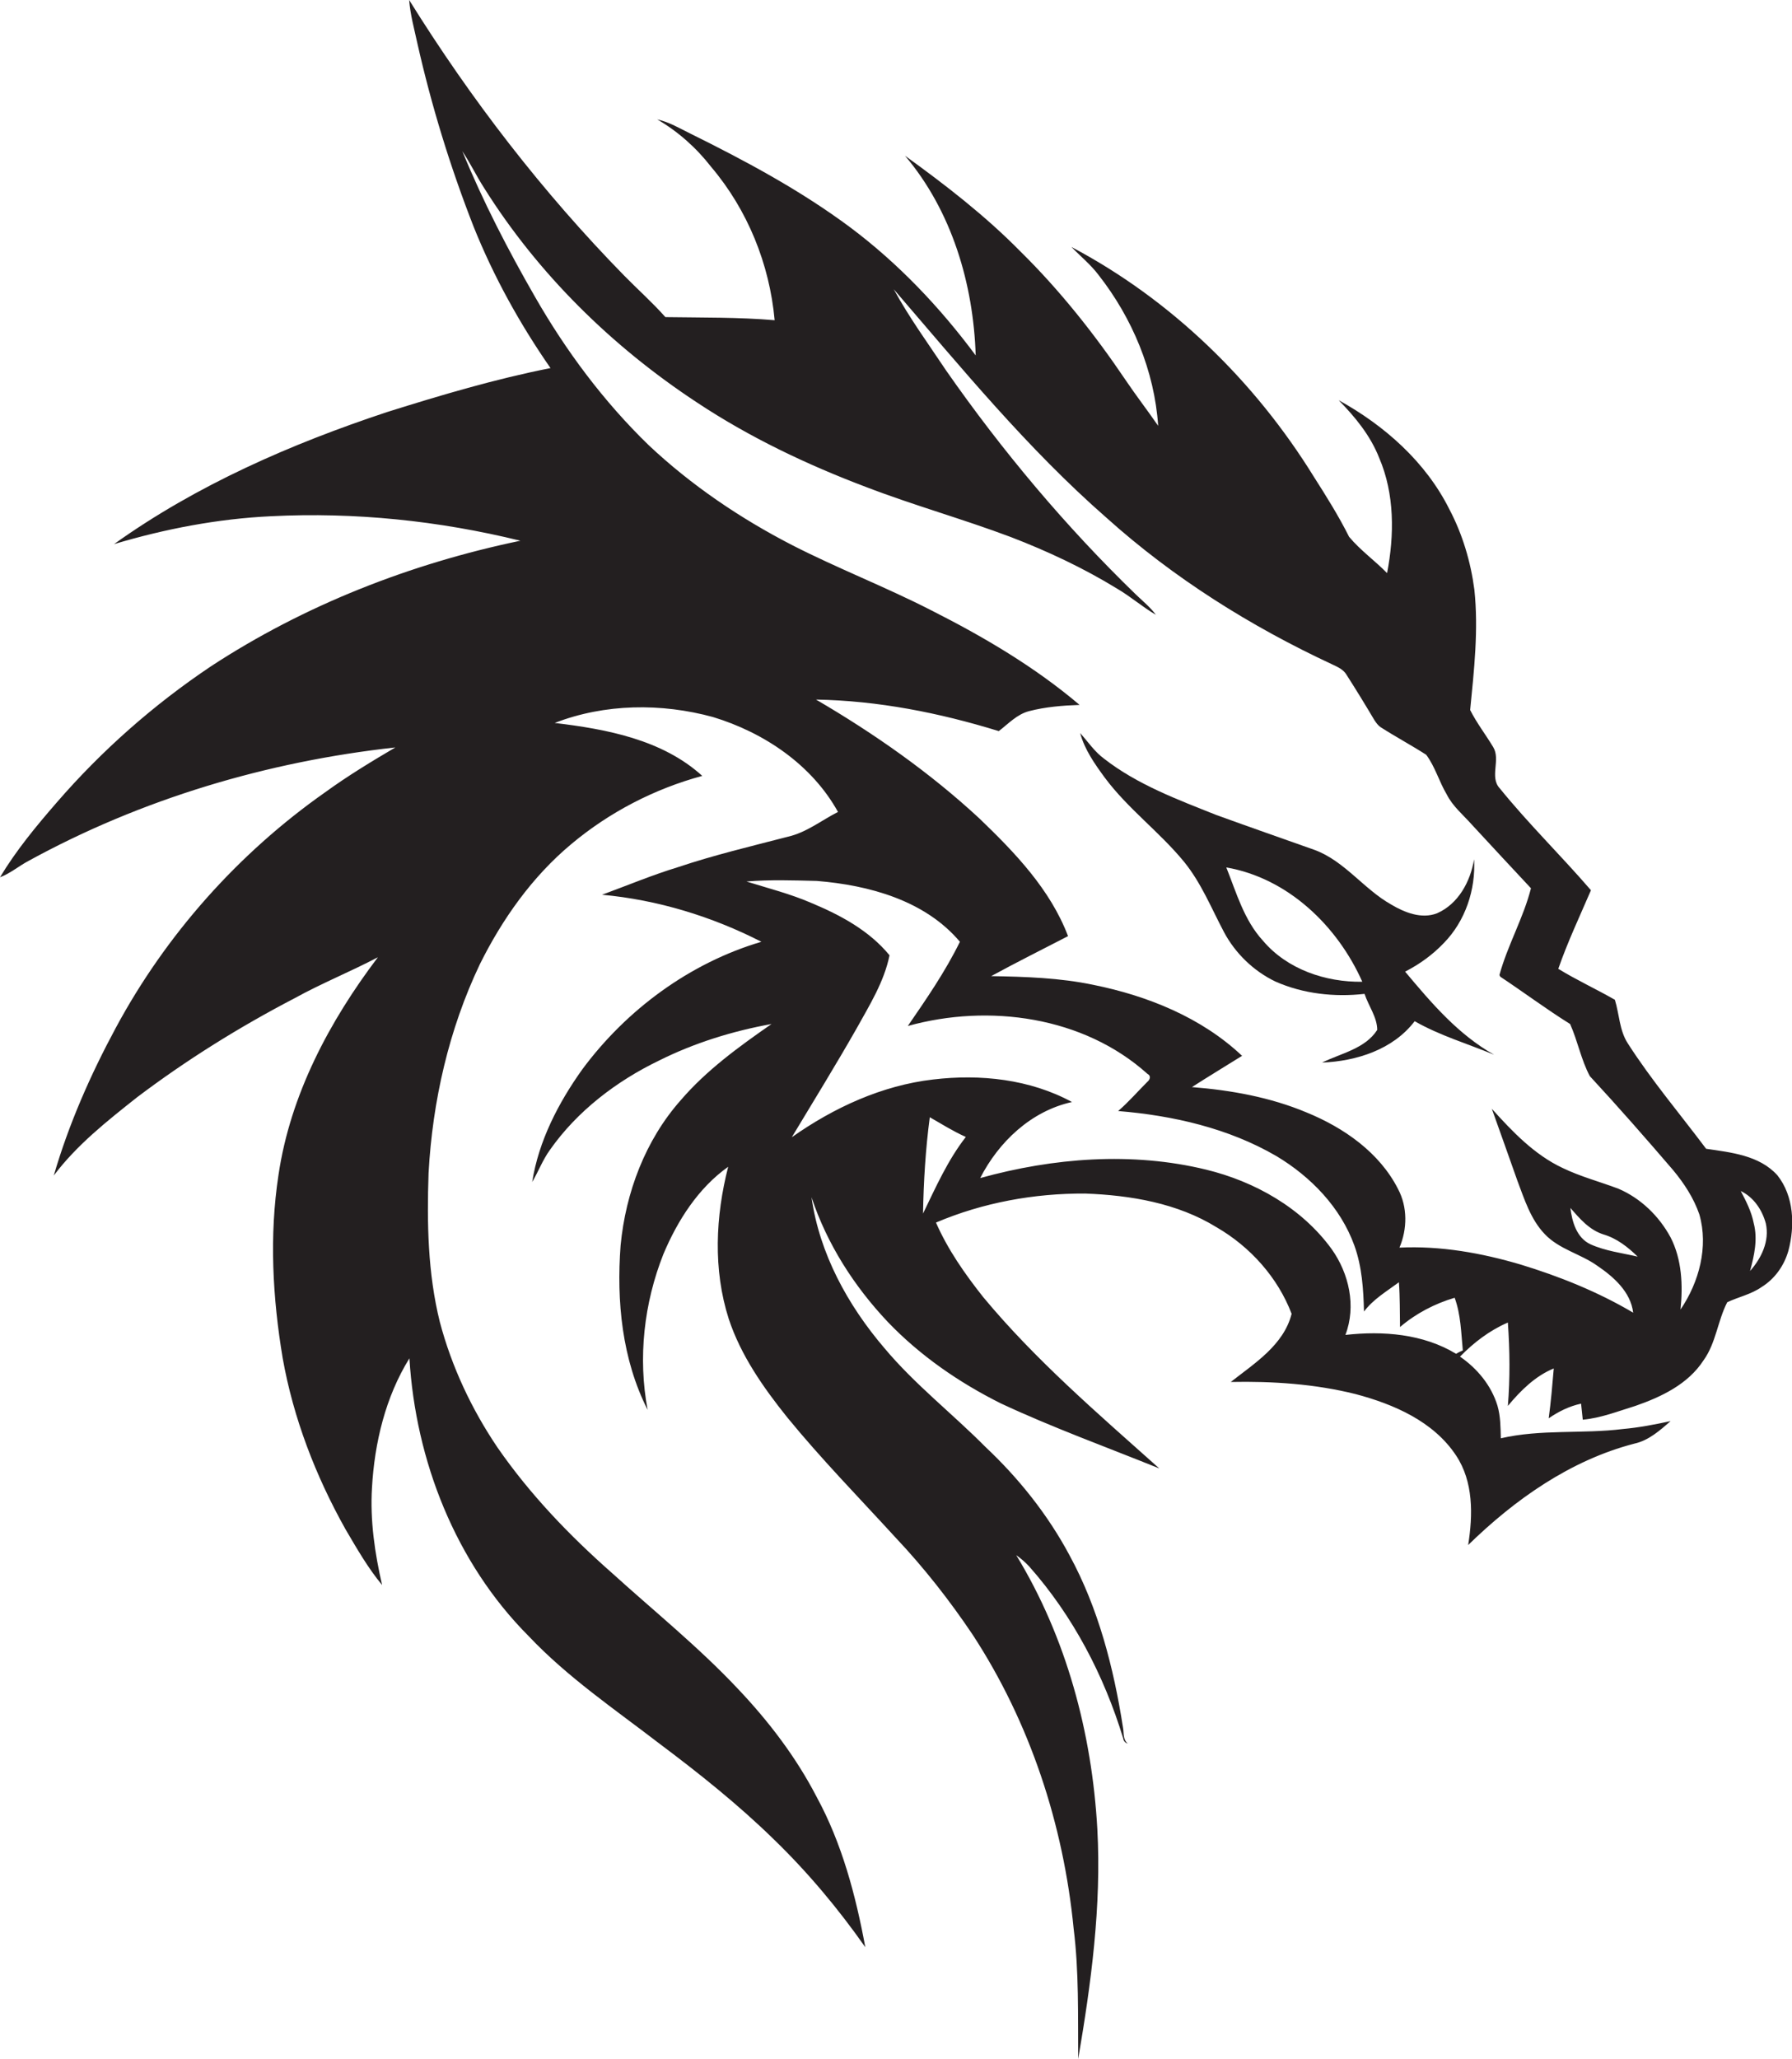 <?xml version="1.0" encoding="utf-8"?>
<!-- Generator: Adobe Illustrator 19.2.0, SVG Export Plug-In . SVG Version: 6.00 Build 0)  -->
<svg version="1.1" id="Layer_1" xmlns="http://www.w3.org/2000/svg" xmlns:xlink="http://www.w3.org/1999/xlink" x="0px" y="0px"
	 viewBox="0 0 636.4 731" enable-background="new 0 0 636.4 731" xml:space="preserve">
<g>
	<path fill="#231F20" d="M631.2,417.3c-6.4-7.1-16.5-8.1-25.3-9.4c-9.3-12.4-19.4-24.3-27.8-37.4c-3-4.6-3-10.3-4.6-15.5
		c-6.6-3.8-13.6-7-20.1-11c3.3-9.5,7.6-18.6,11.6-27.9c-10.6-12.3-22.2-23.6-32.4-36.2c-3.7-4,0.4-10.1-2.3-14.6
		c-2.7-4.5-5.9-8.6-8.2-13.2c1.4-14.2,3-28.5,1.5-42.7c-1.3-9.9-4.2-19.7-8.9-28.6c-8.4-16.8-23-29.7-39.3-38.7
		c5.9,6,11.3,12.6,14.4,20.5c5.5,12.8,5.4,27.4,2.8,40.9c-4.3-4.4-9.5-8.1-13.5-12.9c-3.7-7.4-8.1-14.4-12.5-21.3
		c-21-34-50.7-62.9-86.1-81.6c3.2,3.3,6.8,6.2,9.6,9.9c12,15.3,19.9,34.1,21.2,53.6c-3.8-5.5-7.9-10.8-11.6-16.3
		c-11-16.3-23.3-31.8-37.3-45.6c-12.5-12.7-26.6-23.6-41-34c16.6,19.6,24.3,45.5,25.1,70.9c-12.7-17.1-27.5-32.7-44.6-45.5
		c-17.6-13.1-37-23.5-56.6-33.2c-3.9-1.9-7.7-4.2-11.9-5.1c7.4,4.3,13.9,10.1,19.1,16.8c13,15.3,20.8,34.6,22.6,54.5
		c-12.9-1.1-25.8-0.9-38.8-1.1c-4.6-5.2-9.8-9.8-14.6-14.7c-29-29.6-54.5-62.7-76.4-97.9c0.4,5.2,1.8,10.2,2.9,15.3
		c5,22.2,11.7,44,20,65.2c7.1,17.7,16.4,34.5,27.3,50.2c-19.7,3.9-38.9,9.6-58,15.6c-34.1,11.3-67.6,25.9-97,46.9
		c18.1-5.4,36.8-9,55.8-9.9c29.7-1.5,59.6,1.6,88.5,8.7c-38.9,8.1-76.6,22.8-109.9,44.6c-20.3,13.6-38.8,29.9-54.8,48.4
		c-7.3,8.4-14.4,17-20.1,26.5c3.7-1.4,6.7-4,10.1-5.8c40.1-22,84.8-35.3,130.3-40.3c-8.5,5-16.9,10.1-24.9,15.9
		C84.6,303,58.9,331.9,41.1,365c-9,16.7-16.7,34.2-22,52.4c8.2-10.9,19-19.4,29.6-27.8c17.6-13.3,36.4-25,56-35.2
		c9.6-5.3,19.8-9.4,29.5-14.5c-17.2,22.7-31.1,48.8-35.3,77.3c-3.3,21.6-2.1,43.6,1.5,65.1c3.8,21.3,11.7,41.8,22.3,60.7
		c4,6.8,8,13.8,13,19.8c-2.6-11.3-4.3-22.9-3.6-34.5c0.9-16,4.8-32.3,13.3-46c2.2,36.4,16.4,72.6,42.3,98.6
		c13.9,14.7,30.6,26,46.6,38.3c14,10.5,27.8,21.5,40.4,33.8c12.1,11.7,22.9,24.6,32.6,38.4c-3.4-18.4-8.3-36.9-17.3-53.4
		c-7.3-14.1-17-26.8-27.9-38.3c-13.9-14.8-29.8-27.6-44.8-41.2c-15.1-13.3-29.1-27.9-40.6-44.5c-9.2-13.6-16.3-28.7-20.5-44.6
		c-4.3-17.3-4.6-35.2-4-52.9c1.4-25.5,7.2-51,18.2-74.1c8-16.1,18.6-31.1,32.5-42.7c13.5-11.3,29.5-19.6,46.5-24.2
		c-14.2-12.9-34-16.6-52.4-18.8c17.8-6.9,37.9-7.1,56.2-2.1c18.1,5.5,35.1,16.9,44.4,33.7c-5.9,3-11.2,7.3-17.8,8.8
		c-13.1,3.4-26.2,6.5-39,10.8c-9.2,2.8-18,6.5-27,9.8c19.7,1.8,39,7.7,56.6,16.7c-25.4,7.5-47.9,24.1-63.6,45.3
		c-8.5,11.9-15.5,25.4-17.8,40c2.2-3.7,3.7-7.8,6.3-11.4c9.7-13.8,23.6-24.4,38.7-31.7c12.6-6.3,26.2-10.5,40-13
		c-11.5,8-23,16.3-32.2,27c-12.6,14.2-19.6,32.8-21.4,51.6c-1.5,19.8,0.5,40.5,9.6,58.4c-3.5-18.5-1.3-37.9,5.6-55.3
		c5-11.9,12.4-23.5,23-31c-4.5,17.6-5.4,36.5,0.2,54c4.3,13,12.3,24.4,20.8,35c12.1,14.8,25.5,28.5,38.4,42.6
		c10.1,10.7,19.2,22.3,27.4,34.5c20.4,31.2,32.3,67.5,35.9,104.5c1.9,15.3,1.5,30.8,1.6,46.2c4.6-26.9,8.3-54.3,6.8-81.7
		c-1.9-34-11-68-28.8-97.2c1.7,1.2,3.2,2.5,4.6,4c15.5,17.5,26.6,38.7,33.4,61.1c0.1,0.9,0.8,1.6,1.6,1.8c-1.8-1.5-1.3-3.8-1.7-5.8
		c-3.3-21.1-8.7-42.2-19-61.1c-7.7-14.4-18-27.3-29.8-38.4c-11.8-11.9-25.1-22.2-35.9-35.1c-13-15.2-23.1-33.6-25.9-53.6
		c5.5,16.6,15.1,31.6,27.1,44.3c11.5,12,25.3,21.5,40.1,28.9c18.4,8.6,37.5,15.5,56.3,23.1c-21.7-19.4-43.9-38.4-62.5-60.8
		c-6.5-8.2-12.6-16.9-16.8-26.5c16.7-7.1,34.9-10.4,53-10.3c16.1,0.6,32.8,3.4,46.7,12c11.9,6.9,21.7,17.8,26.6,30.7
		c-2.8,11.1-13.2,17.6-21.6,24.2c14.9-0.3,29.9,0.7,44.3,4.3c13.6,3.6,27.7,9.7,35.7,21.8c6.2,9.3,6,21.1,4.3,31.8
		c16.6-16.2,36.3-30.1,59-36c5.1-1.1,9.1-4.7,12.9-8c-5.6,1.2-11.2,2.3-16.9,2.8c-14.4,1.8-29.1,0-43.4,3.3
		c-0.1-3.9-0.1-7.8-1.2-11.6c-2.2-7.2-7.2-13.2-13.3-17.4c4.9-5,10.5-9.3,17-12.1c0.7,9.9,0.8,19.8,0,29.6
		c4.5-5.4,9.7-10.6,16.3-13.3c-0.5,5.9-1,11.8-1.8,17.7c3.5-2.4,7.3-4.3,11.5-5.2c0.2,1.9,0.4,3.8,0.6,5.7c6.5-0.6,12.5-3,18.7-4.9
		c9.2-3.2,18.7-7.7,24.2-16.2c4.4-6.1,5-14,8.4-20.6c4-1.9,8.5-2.8,12.2-5.4c4.7-2.9,8-7.6,9.5-12.8
		C637.5,435.2,637.1,424.7,631.2,417.3z M327.8,430.9c0.2-11.4,0.9-22.9,2.4-34.2c4.2,2.4,8.3,5,12.8,7
		C336.6,411.9,332.3,421.6,327.8,430.9z M517.1,480.7c-11.7-7.1-26-8.2-39.3-6.7c3.9-10.2,1.3-21.8-4.9-30.5
		c-10.6-14.6-27.3-24-44.6-28.2c-26.3-6.4-54.2-4.2-80.2,3c6.6-12.9,18.1-23.8,32.6-27c-14.9-8.1-32.6-10-49.3-8
		c-18.2,2.1-35.3,10-50.2,20.5c7.7-12.8,15.6-25.6,23-38.6c4.6-8.3,9.8-16.6,11.7-26c-7.2-8.8-17.5-14.3-27.8-18.6
		c-7.4-3.2-15.3-5.2-23-7.6c8.3-0.7,16.7-0.4,25-0.2c18.5,1.5,38.4,6.9,50.8,21.6c-5.2,10.6-11.9,20.3-18.5,29.9
		c28.8-8,62.4-3.4,85.1,17c1.4,0.7,0.9,2.1-0.1,2.9c-3.4,3.4-6.6,7.1-10.3,10.3c19.5,1.6,39.2,6.1,56.2,16
		c12.2,7.3,22.8,18.2,27.7,31.8c2.7,7.5,3.2,15.5,3.4,23.4c3.3-4.4,8.1-7.2,12.4-10.4c0.4,5.3,0.3,10.6,0.4,15.9
		c5.6-4.8,12.3-8.3,19.4-10.4c2.2,6,2.3,12.5,2.9,18.7C518.5,479.9,517.8,480.3,517.1,480.7z M564.8,441.8c-4.9-2.3-6.5-8-7.1-12.9
		c3.3,3.8,6.7,7.8,11.7,9.4c4.8,1.4,8.7,4.5,12.2,7.9C576,444.9,570.1,444.2,564.8,441.8z M596.8,465c0.9-8.6,0.5-17.8-3.5-25.6
		c-4.1-7.6-10.6-13.9-18.5-17.3c-6.6-2.5-13.5-4.3-19.9-7.4c-10-4.7-17.8-12.9-25.1-21c3,8.5,6.1,17,9.1,25.6
		c2.5,6.6,4.7,13.7,9.7,18.9c5.1,5.4,12.7,7,18.6,11.2c5.9,4,11.9,9.3,12.8,16.7c-12.5-7.4-26.2-12.9-40-17.1
		c-13.9-4.1-28.4-6.7-43-6c2.8-6.6,2.9-14.4-0.5-20.8c-6.6-13-19.3-21.8-32.5-27.2c-12.9-5.4-26.8-7.9-40.7-9
		c5.9-3.8,11.9-7.4,17.8-11.1c-14.4-13.6-33.5-21.3-52.8-25.2c-11.9-2.5-24.2-2.9-36.3-3.1c9-4.9,18.2-9.5,27.3-14.2
		c-6.3-16.6-18.9-29.7-31.5-41.8c-17.6-16.3-37.3-30.1-58-42.2c22.1,0.4,43.8,4.7,64.9,11.2c3.4-2.6,6.5-6,10.8-7.1
		c5.8-1.5,11.9-2,17.9-2.2c-15.9-13.5-34.1-24.2-52.7-33.6c-16.2-8.3-33.3-14.9-49.5-23.2c-18.4-9.5-35.7-21.2-50.8-35.4
		c-16-15.5-29.4-33.5-40.4-52.7c-9.6-16.7-18.5-33.9-25.8-51.7c2.8,4.2,5,8.8,7.7,13c19.2,30.6,45.5,56.4,75.6,76.2
		c18.7,12.4,39.1,22.1,60,30c16.9,6.5,34.5,11.4,51.5,17.8c13,5,25.8,11,37.7,18.3c4.8,2.8,9,6.5,13.8,9.3c-2-2.7-4.6-4.8-7-7.1
		c-25-24.2-47.5-51-67.4-79.5c-6.4-9.6-13.2-18.9-18.7-29c24.1,28,47.6,56.7,75.5,81.1c23.8,21.4,51.2,38.6,80.2,52.1
		c1.9,0.9,4,1.8,5.1,3.7c3.4,5.3,6.7,10.7,9.9,16.1c0.6,0.9,1.3,1.9,2.2,2.5c5.3,3.4,10.9,6.4,16.2,9.8c3.2,4.3,4.6,9.6,7.3,14.1
		c2.1,4.2,5.8,7.2,8.9,10.7c7,7.6,14,15.1,21,22.6c-2.7,10.6-8.3,20.2-11.2,30.8l0.3,0.6c8.3,5.5,16.3,11.5,24.8,16.8
		c2.7,6,3.9,12.7,7,18.5c10.1,10.9,19.9,22.1,29.6,33.4c3.9,4.7,7.3,9.9,9.3,15.7C606.8,442.7,603.4,455.3,596.8,465z M621.5,451.3
		c1.5-5.5,2.8-11.3,1.3-17c-0.8-4.1-2.7-7.8-4.6-11.4c4.6,2.2,7.6,6.7,8.9,11.5C628.5,440.7,625.5,446.8,621.5,451.3z"/>
	<path fill="#231F20" d="M499,345c5.1-2.6,9.8-6,13.8-10.2c7.6-7.8,11.3-18.9,10.7-29.7c-1.3,7.9-5.6,15.9-13.2,19.2
		c-5.5,2.1-11.5-0.3-16.2-3.1c-9.8-5.5-16.5-15.4-27.2-19.4c-11.6-4.1-23.3-8.2-34.9-12.4c-13.8-5.5-28.1-10.8-39.9-20
		c-3.4-2.5-5.7-6-8.5-9.1c1.6,5.9,5.2,11,8.8,15.9c8.2,11,19.4,19.2,28.1,29.8c6.1,7.5,9.7,16.5,14.2,25c4,7.5,10.5,13.8,18.2,17.5
		c9.9,4.4,21,5.6,31.7,4.4c1.4,4.3,4.5,8.3,4.5,12.8c-4.3,6.7-12.9,8.3-19.6,11.6c12.2-0.5,25.2-4.6,32.9-14.7
		c8.9,5.1,18.8,8,28.2,11.9C517.8,367.3,508.3,356.1,499,345z M448.5,334c-6.7-7.3-9.4-17-13-26c21.9,3.8,39.5,20.8,48.3,40.6
		C470.8,348.8,457.1,344.2,448.5,334z"/>
</g>
</svg>
